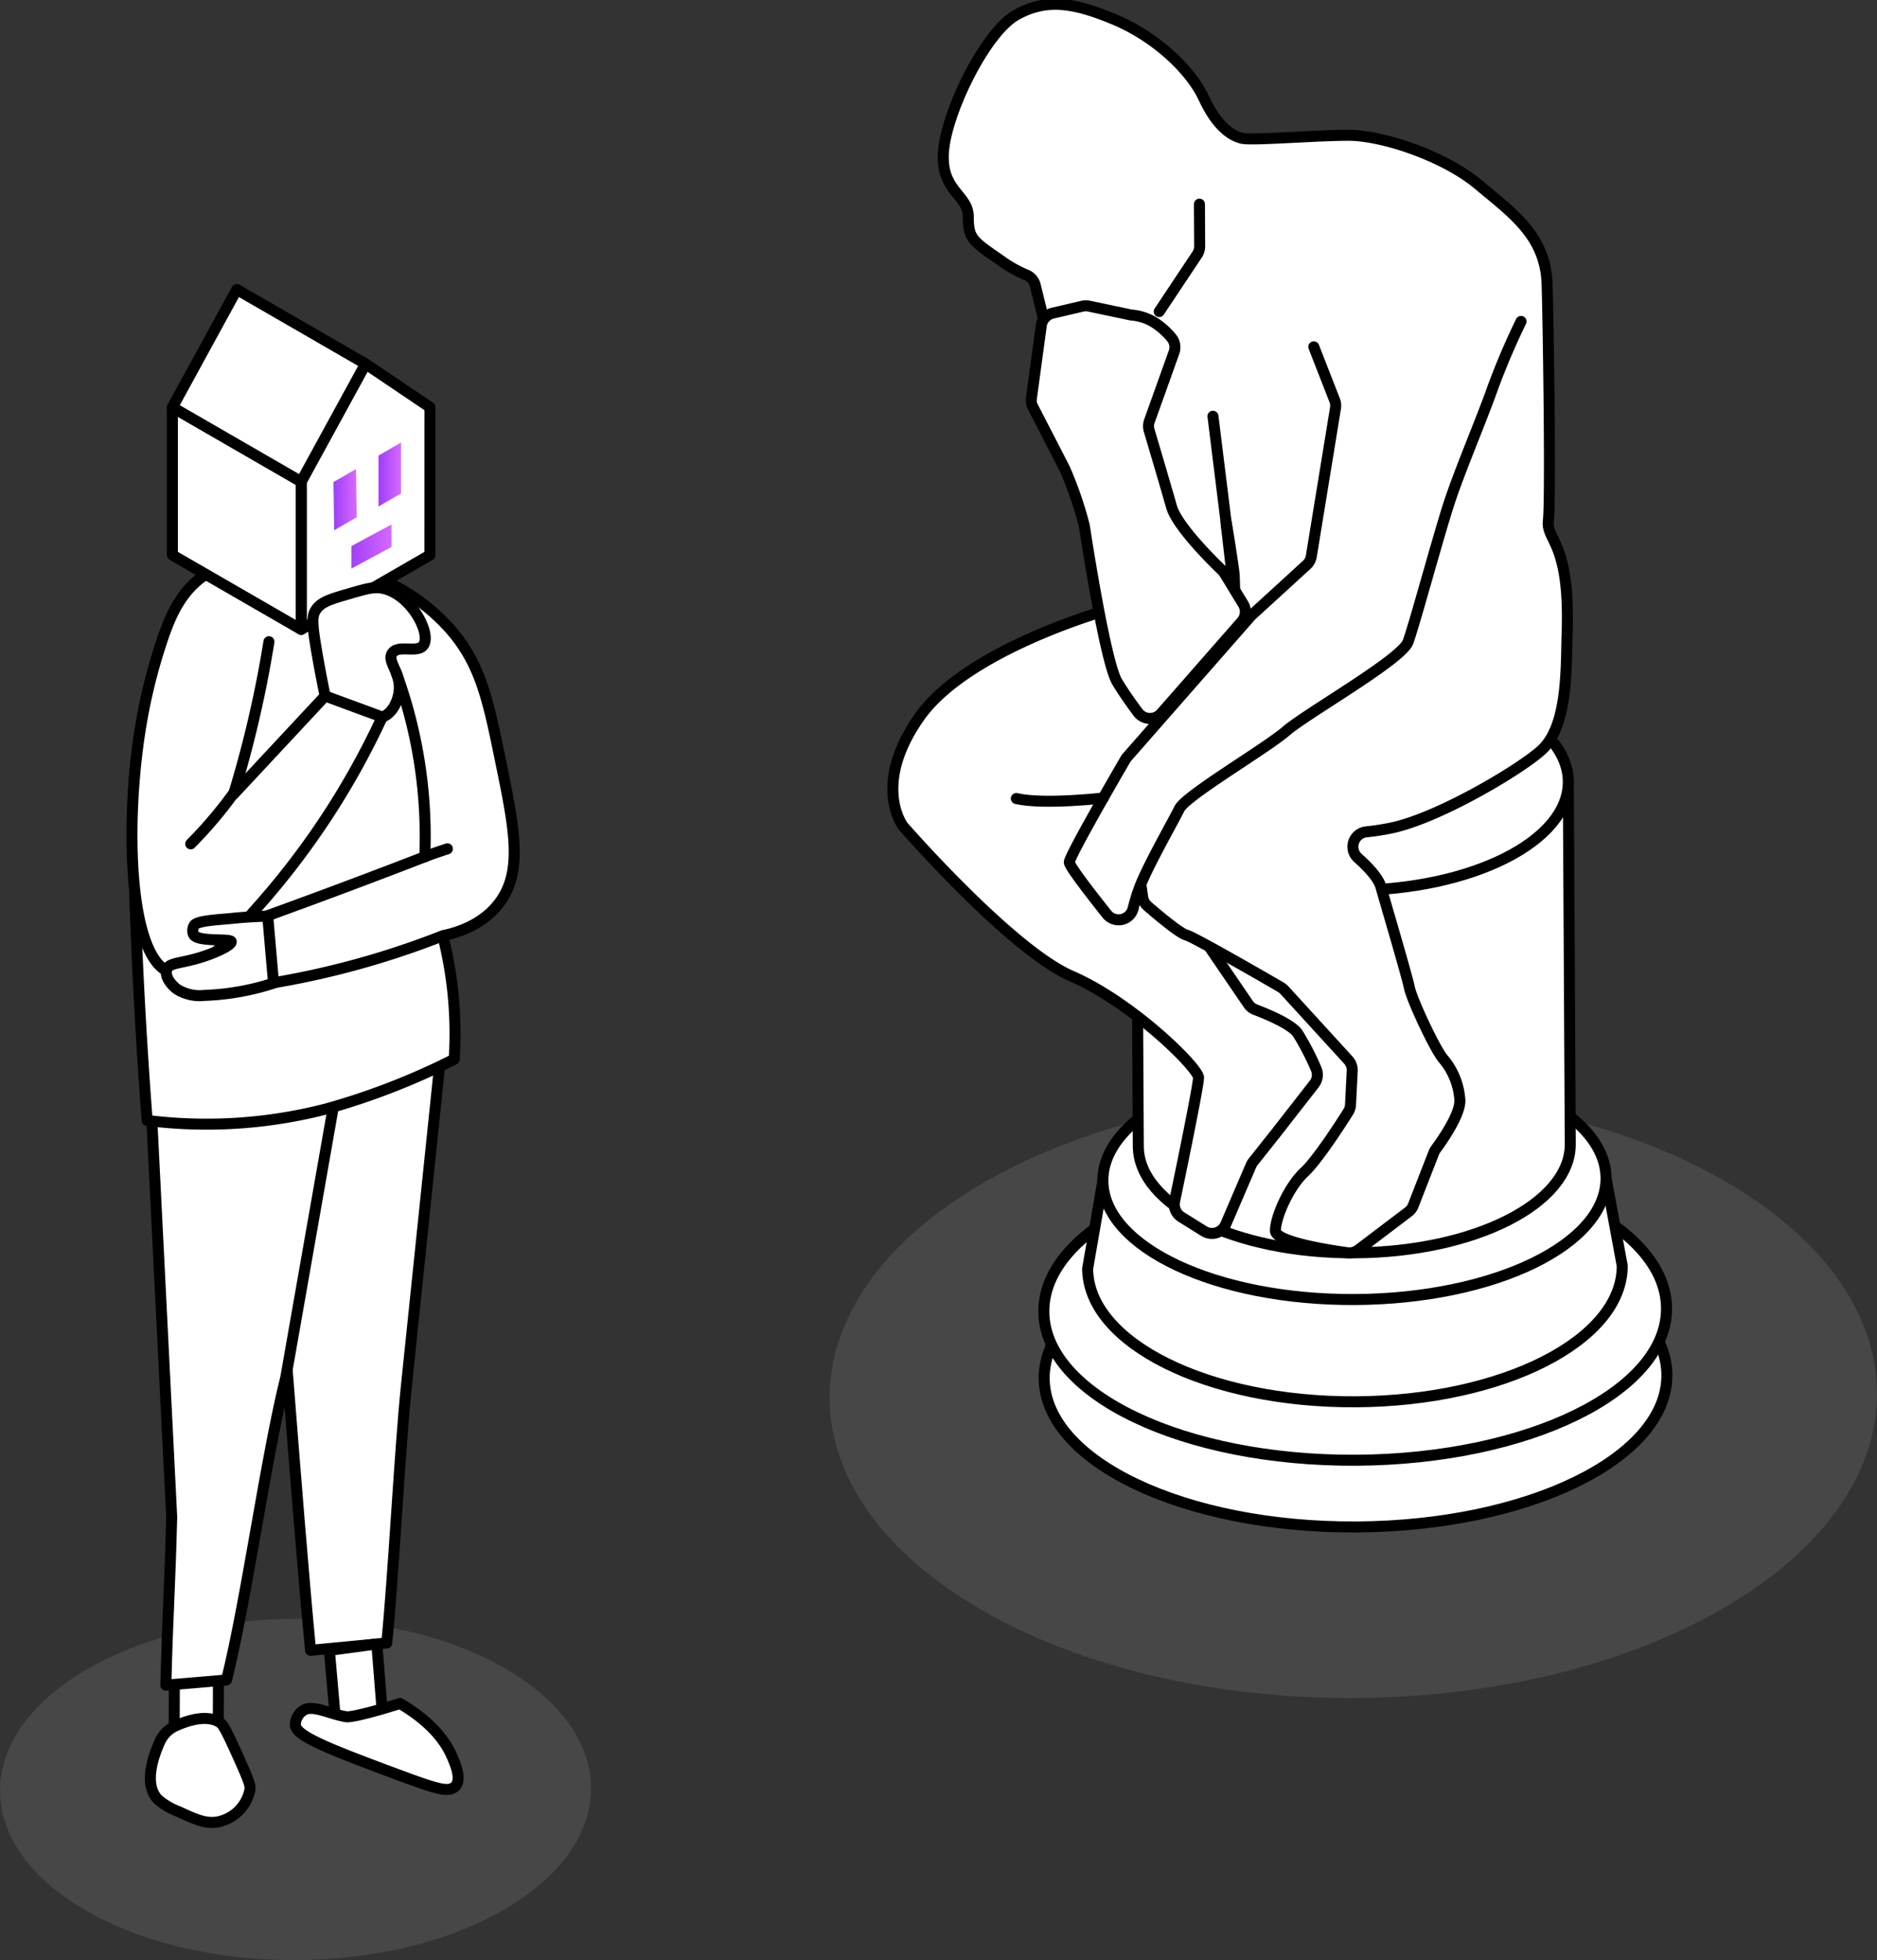 <svg id="Groupe_10187" data-name="Groupe 10187" xmlns="http://www.w3.org/2000/svg" xmlns:xlink="http://www.w3.org/1999/xlink" width="341.008" height="356.038" viewBox="0 0 341.008 356.038">
  <rect x="0" y="0" width="341.008" height="356.038" fill="#333333" stroke="none"/>
  <defs>
    <linearGradient id="linear-gradient" y1="0.5" x2="1" y2="0.5" gradientUnits="objectBoundingBox">
      <stop offset="0" stop-color="#8b2ff7"/>
      <stop offset="1" stop-color="#eb79ff"/>
    </linearGradient>
    <clipPath id="clip-path">
      <rect id="Rectangle_3847" data-name="Rectangle 3847" width="341.008" height="356.038" fill="none"/>
    </clipPath>
    <clipPath id="clip-path-3">
      <rect id="Rectangle_3843" data-name="Rectangle 3843" width="190.291" height="109.865" fill="none"/>
    </clipPath>
    <clipPath id="clip-path-4">
      <rect id="Rectangle_3844" data-name="Rectangle 3844" width="107.376" height="61.993" fill="none"/>
    </clipPath>
    <clipPath id="clip-path-5">
      <path id="Tracé_41812" data-name="Tracé 41812" d="M81.374,125.33v4.087l7.282-3.919v-4.087Z" transform="translate(-81.374 -121.411)" stroke="rgba(0,0,0,0)" stroke-width="1" fill="url(#linear-gradient)"/>
    </clipPath>
    <clipPath id="clip-path-6">
      <path id="Tracé_41814" data-name="Tracé 41814" d="M77.206,110.948l.129,8.752,4.1-2.367-.129-8.751Z" transform="translate(-77.206 -108.582)" stroke="rgba(0,0,0,0)" stroke-width="1" fill="url(#linear-gradient)"/>
    </clipPath>
    <clipPath id="clip-path-7">
      <path id="Tracé_41816" data-name="Tracé 41816" d="M87.645,104.8v9.251l4.1-2.366v-9.251Z" transform="translate(-87.645 -102.437)" stroke="rgba(0,0,0,0)" stroke-width="1" fill="url(#linear-gradient)"/>
    </clipPath>
  </defs>
  <g id="Groupe_10186" data-name="Groupe 10186" clip-path="url(#clip-path)">
    <g id="Groupe_10177" data-name="Groupe 10177">
      <g id="Groupe_10176" data-name="Groupe 10176" clip-path="url(#clip-path)">
        <g id="Groupe_10172" data-name="Groupe 10172" transform="translate(150.717 198.561)" opacity="0.3">
          <g id="Groupe_10171" data-name="Groupe 10171">
            <g id="Groupe_10170" data-name="Groupe 10170" clip-path="url(#clip-path-3)">
              <path id="Tracé_41765" data-name="Tracé 41765" d="M219.733,346.947c37.04,21.386,97.282,21.276,134.555-.243s37.462-56.3.421-77.686-97.283-21.276-134.555.243-37.461,56.3-.421,77.686" transform="translate(-192.076 -253.049)" fill="#767575"/>
            </g>
          </g>
        </g>
        <path id="Tracé_41766" data-name="Tracé 41766" d="M241.762,311.492c-.082-15.075,25.176-27.433,56.417-27.6s56.63,11.914,56.712,26.989-25.176,27.433-56.416,27.6-56.631-11.914-56.712-26.989" transform="translate(-52.057 -61.128)" fill="#fff"/>
        <path id="Tracé_41767" data-name="Tracé 41767" d="M241.762,311.492c-.082-15.075,25.176-27.433,56.417-27.6s56.63,11.914,56.712,26.989-25.176,27.433-56.416,27.6S241.844,326.567,241.762,311.492Z" transform="translate(-52.057 -61.128)" fill="none" stroke="#000" stroke-linecap="round" stroke-linejoin="round" stroke-width="2"/>
        <path id="Tracé_41768" data-name="Tracé 41768" d="M241.678,296.051c-.082-15.074,25.176-27.433,56.417-27.6s56.63,11.914,56.712,26.988-25.176,27.433-56.416,27.6-56.631-11.913-56.712-26.989" transform="translate(-52.039 -57.803)" fill="#fff"/>
        <path id="Tracé_41769" data-name="Tracé 41769" d="M241.678,296.051c-.082-15.074,25.176-27.433,56.417-27.6s56.63,11.914,56.712,26.988-25.176,27.433-56.416,27.6S241.76,311.127,241.678,296.051Z" transform="translate(-52.039 -57.803)" fill="none" stroke="#000" stroke-linecap="round" stroke-linejoin="round" stroke-width="2"/>
        <path id="Tracé_41770" data-name="Tracé 41770" d="M254.592,273.2l-2.768,15.95c.073,13.505,21.874,24.335,48.693,24.19s48.5-11.211,48.428-24.716l-2.94-15.919Z" transform="translate(-54.224 -58.72)" fill="#fff"/>
        <path id="Tracé_41771" data-name="Tracé 41771" d="M254.592,273.2l-2.768,15.95c.073,13.505,21.874,24.335,48.693,24.19s48.5-11.211,48.428-24.716l-2.94-15.919Z" transform="translate(-54.224 -58.72)" fill="none" stroke="#000" stroke-linecap="round" stroke-linejoin="round" stroke-width="2"/>
        <path id="Tracé_41772" data-name="Tracé 41772" d="M255.352,267.283c-.065-12.046,20.345-21.922,45.588-22.06s45.76,9.517,45.825,21.564-20.345,21.923-45.588,22.06-45.76-9.517-45.825-21.564" transform="translate(-54.984 -52.802)" fill="#fff"/>
        <path id="Tracé_41773" data-name="Tracé 41773" d="M255.352,267.283c-.065-12.046,20.345-21.922,45.588-22.06s45.76,9.517,45.825,21.564-20.345,21.923-45.588,22.06S255.417,279.33,255.352,267.283Z" transform="translate(-54.984 -52.802)" fill="none" stroke="#000" stroke-linecap="round" stroke-linejoin="round" stroke-width="2"/>
        <path id="Tracé_41774" data-name="Tracé 41774" d="M263.1,181.364l.357,65.83c.058,10.792,17.674,19.445,39.345,19.327s39.191-8.961,39.133-19.753l-.356-65.83Z" transform="translate(-56.651 -38.961)" fill="#fff"/>
        <path id="Tracé_41775" data-name="Tracé 41775" d="M263.1,181.364l.357,65.83c.058,10.792,17.674,19.445,39.345,19.327s39.191-8.961,39.133-19.753l-.356-65.83Z" transform="translate(-56.651 -38.961)" fill="none" stroke="#000" stroke-linecap="round" stroke-linejoin="round" stroke-width="2"/>
        <path id="Tracé_41776" data-name="Tracé 41776" d="M263.1,176.06c-.059-10.792,17.462-19.636,39.133-19.753s39.286,8.536,39.344,19.327-17.461,19.635-39.133,19.753-39.286-8.536-39.345-19.327" transform="translate(-56.651 -33.657)" fill="#fff"/>
        <path id="Tracé_41777" data-name="Tracé 41777" d="M263.1,176.06c-.059-10.792,17.462-19.636,39.133-19.753s39.286,8.536,39.344,19.327-17.461,19.635-39.133,19.753S263.155,186.852,263.1,176.06Z" transform="translate(-56.651 -33.657)" fill="none" stroke="#000" stroke-linecap="round" stroke-linejoin="round" stroke-width="2"/>
        <path id="Tracé_41778" data-name="Tracé 41778" d="M262.776,159.863l-10.233,23.124a2.721,2.721,0,0,0,.242,2.637l18.521,27.139a2.7,2.7,0,0,0,1.274,1.008c1.857.7,6.459,2.573,7.675,4.269a47.8,47.8,0,0,1,3.354,6.451,2.713,2.713,0,0,1-.339,2.786l-6.919,8.876-4.174,5.258a2.692,2.692,0,0,0-.37.618l-4.613,10.741A2.724,2.724,0,0,1,263.248,254l-4.111-2.566a2.715,2.715,0,0,1-1.226-2.86c1.131-5.428,4.353-21,4.346-22.461-.009-1.766-11.992-13.628-23.057-18.43-10.635-4.614-29.1-25.507-30.522-27.123a2.1,2.1,0,0,1-.181-.232c-.712-1.052-5.006-8.3,3.085-19.754,8.768-12.409,34.518-19.514,34.518-19.514" transform="translate(-44.512 -30.375)" fill="#fff"/>
        <path id="Tracé_41779" data-name="Tracé 41779" d="M262.776,159.863l-10.233,23.124a2.721,2.721,0,0,0,.242,2.637l18.521,27.139a2.7,2.7,0,0,0,1.274,1.008c1.857.7,6.459,2.573,7.675,4.269a47.8,47.8,0,0,1,3.354,6.451,2.713,2.713,0,0,1-.339,2.786l-6.919,8.876-4.174,5.258a2.692,2.692,0,0,0-.37.618l-4.613,10.741A2.724,2.724,0,0,1,263.248,254l-4.111-2.566a2.715,2.715,0,0,1-1.226-2.86c1.131-5.428,4.353-21,4.346-22.461-.009-1.766-11.992-13.628-23.057-18.43-10.635-4.614-29.1-25.507-30.522-27.123a2.1,2.1,0,0,1-.181-.232c-.712-1.052-5.006-8.3,3.085-19.754,8.768-12.409,34.518-19.514,34.518-19.514" transform="translate(-44.512 -30.375)" fill="none" stroke="#000" stroke-linecap="round" stroke-linejoin="round" stroke-width="2"/>
        <path id="Tracé_41780" data-name="Tracé 41780" d="M254.272,160.712l.349,2.436a2.72,2.72,0,0,0,.916,1.674c1.715,1.48,5.789,4.915,7,5.228,1.412.363,14.8,8.1,17.172,9.475a2.667,2.667,0,0,1,.64.516l11.634,12.727a2.722,2.722,0,0,1,.71,1.975l-.309,6.124a2.7,2.7,0,0,1-.411,1.308c-1.285,2.039-5.561,8.7-7.974,10.948-2.862,2.67-5.268,8.214-5.256,10.648.01,2.014,9.719,3.525,13.065,3.985a2.711,2.711,0,0,0,2.009-.529l9.076-6.88a2.722,2.722,0,0,0,.892-1.181l3.735-9.579a2.688,2.688,0,0,1,.344-.625c.9-1.214,4.406-6.117,4.392-8.818a12.869,12.869,0,0,0-3.137-7.728c-1.558-1.984-5.585-10.592-6.04-12.8s-4.056-14.362-5.182-18.339c-.433-1.528-2.174-3.44-4.153-5.216a2.719,2.719,0,0,1,1.512-4.752c1.289-.127,2.739-.337,4.357-.662,9.063-1.816,24.972-11.491,27.9-14.6,4.377-4.656,4.018-14.662,4.225-20.962.548-16.6-3.846-16.575-3.409-20.34s.034-34.075-.233-42.925-6.483-13.022-12.483-18.08-17.305-8.984-23.721-8.951-17.475.974-19.248.541-4.435-1.969-6.9-7.267-8.908-11.239-16.226-14.3S237.111-.162,231.6,2.964s-12.524,17.322-13.151,24.628,4.466,7.943,4.487,11.925.686,4.422,5.793,7.936a22.906,22.906,0,0,0,4.636,2.652,2.754,2.754,0,0,1,1.741,1.92l1.292,5.276a2.678,2.678,0,0,0,.144.429l20.708,48.1a2.727,2.727,0,0,0,2.607,1.645l8.339-.319a2.724,2.724,0,0,0,2.6-3.033l-1-8.719c-.283-2.469,1.427,8.373,1.457,9.3l.18,5.475c0,.082,0,.163,0,.245l-.969,17.035a2.735,2.735,0,0,1-.4,1.269L254.819,153.6a2.736,2.736,0,0,0-.4,1.336l-.173,5.3a2.68,2.68,0,0,0,.026.476" transform="translate(-47.025 -0.215)" fill="#fff"/>
        <path id="Tracé_41781" data-name="Tracé 41781" d="M254.272,160.712l.349,2.436a2.72,2.72,0,0,0,.916,1.674c1.715,1.48,5.789,4.915,7,5.228,1.412.363,14.8,8.1,17.172,9.475a2.667,2.667,0,0,1,.64.516l11.634,12.727a2.722,2.722,0,0,1,.71,1.975l-.309,6.124a2.7,2.7,0,0,1-.411,1.308c-1.285,2.039-5.561,8.7-7.974,10.948-2.862,2.67-5.268,8.214-5.256,10.648.01,2.014,9.719,3.525,13.065,3.985a2.711,2.711,0,0,0,2.009-.529l9.076-6.88a2.722,2.722,0,0,0,.892-1.181l3.735-9.579a2.688,2.688,0,0,1,.344-.625c.9-1.214,4.406-6.117,4.392-8.818a12.869,12.869,0,0,0-3.137-7.728c-1.558-1.984-5.585-10.592-6.04-12.8s-4.056-14.362-5.182-18.339c-.433-1.528-2.174-3.44-4.153-5.216a2.719,2.719,0,0,1,1.512-4.752c1.289-.127,2.739-.337,4.357-.662,9.063-1.816,24.972-11.491,27.9-14.6,4.377-4.656,4.018-14.662,4.225-20.962.548-16.6-3.846-16.575-3.409-20.34s.034-34.075-.233-42.925-6.483-13.022-12.483-18.08-17.305-8.984-23.721-8.951-17.475.974-19.248.541-4.435-1.969-6.9-7.267-8.908-11.239-16.226-14.3S237.111-.162,231.6,2.964s-12.524,17.322-13.151,24.628,4.466,7.943,4.487,11.925.686,4.422,5.793,7.936a22.906,22.906,0,0,0,4.636,2.652,2.754,2.754,0,0,1,1.741,1.92l1.292,5.276a2.678,2.678,0,0,0,.144.429l20.708,48.1a2.727,2.727,0,0,0,2.607,1.645l8.339-.319a2.724,2.724,0,0,0,2.6-3.033l-1-8.719c-.283-2.469,1.427,8.373,1.457,9.3l.18,5.475c0,.082,0,.163,0,.245l-.969,17.035a2.735,2.735,0,0,1-.4,1.269L254.819,153.6a2.736,2.736,0,0,0-.4,1.336l-.173,5.3A2.68,2.68,0,0,0,254.272,160.712Z" transform="translate(-47.025 -0.215)" fill="none" stroke="#000" stroke-linecap="round" stroke-linejoin="round" stroke-width="2"/>
        <path id="Tracé_41782" data-name="Tracé 41782" d="M292,79.023l3.79,9.706a2.722,2.722,0,0,1,.151,1.43l-4.392,26.9a2.722,2.722,0,0,1-.851,1.572l-9.962,9.106a2.574,2.574,0,0,0-.21.214l-22.453,25.6a2.637,2.637,0,0,0-.3.418c-1.185,2.036-10.192,17.549-10.187,18.672,0,.723,3.8,5.632,6.824,9.431a2.718,2.718,0,0,0,4.764-1.022,33.494,33.494,0,0,1,1.261-4.066c1.583-4.016,5.953-11.655,7.144-14.065s15.68-10.9,19.42-14.128,20.927-12.956,22.113-16.158,5.513-19.257,7.487-25.28,5.935-15.262,7.91-20.883a130.574,130.574,0,0,1,5.143-12.061" transform="translate(-53.312 -16.023)" fill="#fff"/>
        <path id="Tracé_41783" data-name="Tracé 41783" d="M292,79.023l3.79,9.706a2.722,2.722,0,0,1,.151,1.43l-4.392,26.9a2.722,2.722,0,0,1-.851,1.572l-9.962,9.106a2.574,2.574,0,0,0-.21.214l-22.453,25.6a2.637,2.637,0,0,0-.3.418c-1.185,2.036-10.192,17.549-10.187,18.672,0,.723,3.8,5.632,6.824,9.431a2.718,2.718,0,0,0,4.764-1.022,33.494,33.494,0,0,1,1.261-4.066c1.583-4.016,5.953-11.655,7.144-14.065s15.68-10.9,19.42-14.128,20.927-12.956,22.113-16.158,5.513-19.257,7.487-25.28,5.935-15.262,7.91-20.883a130.574,130.574,0,0,1,5.143-12.061" transform="translate(-53.312 -16.023)" fill="none" stroke="#000" stroke-linecap="round" stroke-linejoin="round" stroke-width="2"/>
        <path id="Tracé_41784" data-name="Tracé 41784" d="M240.585,74.409,238.8,87.576a2.7,2.7,0,0,0,.276,1.611c1.133,2.188,4.415,8.536,5.81,11.28a68.233,68.233,0,0,1,3.486,10.125,2.292,2.292,0,0,1,.057.274c.3,1.959,3.779,24.595,5.935,28.218,1.137,1.911,2.615,3.985,3.8,5.569a2.722,2.722,0,0,0,4.225.157l14.6-16.65a2.723,2.723,0,0,0,.279-3.213l-3.376-5.543a2.741,2.741,0,0,0-.445-.552c-1.408-1.349-8.172-7.958-9.191-11.554-.943-3.332-3.293-11.266-4.069-13.879a2.71,2.71,0,0,1,.048-1.689l4.47-12.492a2.706,2.706,0,0,0-.5-2.7,13.082,13.082,0,0,0-3.471-2.95,9.344,9.344,0,0,0-3.8-1.124l-7.687-1.616a2.713,2.713,0,0,0-1.181.013l-5.4,1.263a2.724,2.724,0,0,0-2.079,2.286" transform="translate(-51.414 -15.243)" fill="#fff"/>
        <path id="Tracé_41785" data-name="Tracé 41785" d="M240.585,74.409,238.8,87.576a2.7,2.7,0,0,0,.276,1.611c1.133,2.188,4.415,8.536,5.81,11.28a68.233,68.233,0,0,1,3.486,10.125,2.292,2.292,0,0,1,.057.274c.3,1.959,3.779,24.595,5.935,28.218,1.137,1.911,2.615,3.985,3.8,5.569a2.722,2.722,0,0,0,4.225.157l14.6-16.65a2.723,2.723,0,0,0,.279-3.213l-3.376-5.543a2.741,2.741,0,0,0-.445-.552c-1.408-1.349-8.172-7.958-9.191-11.554-.943-3.332-3.293-11.266-4.069-13.879a2.71,2.71,0,0,1,.048-1.689l4.47-12.492a2.706,2.706,0,0,0-.5-2.7,13.082,13.082,0,0,0-3.471-2.95,9.344,9.344,0,0,0-3.8-1.124l-7.687-1.616a2.713,2.713,0,0,0-1.181.013l-5.4,1.263A2.724,2.724,0,0,0,240.585,74.409Z" transform="translate(-51.414 -15.243)" fill="none" stroke="#000" stroke-linecap="round" stroke-linejoin="round" stroke-width="2"/>
        <line id="Ligne_7050" data-name="Ligne 7050" x1="2.609" y1="21.027" transform="translate(220.366 75.606)" fill="#fff"/>
        <line id="Ligne_7051" data-name="Ligne 7051" x1="2.609" y1="21.027" transform="translate(220.366 75.606)" fill="none" stroke="#000" stroke-linecap="round" stroke-linejoin="round" stroke-width="2"/>
        <path id="Tracé_41786" data-name="Tracé 41786" d="M251.1,184.74s-10.9,1.238-15.792.086" transform="translate(-50.667 -39.779)" fill="#fff"/>
        <path id="Tracé_41787" data-name="Tracé 41787" d="M251.1,184.74s-10.9,1.238-15.792.086" transform="translate(-50.667 -39.779)" fill="none" stroke="#000" stroke-linecap="round" stroke-linejoin="round" stroke-width="2"/>
        <path id="Tracé_41788" data-name="Tracé 41788" d="M268.4,66.767l6.889-10.348a2.725,2.725,0,0,0,.457-1.525l-.042-7.633" transform="translate(-57.794 -10.177)" fill="#fff"/>
        <path id="Tracé_41789" data-name="Tracé 41789" d="M268.4,66.767l6.889-10.348a2.725,2.725,0,0,0,.457-1.525l-.042-7.633" transform="translate(-57.794 -10.177)" fill="none" stroke="#000" stroke-linecap="round" stroke-linejoin="round" stroke-width="2"/>
        <g id="Groupe_10175" data-name="Groupe 10175" transform="translate(0 294.045)" opacity="0.3">
          <g id="Groupe_10174" data-name="Groupe 10174">
            <g id="Groupe_10173" data-name="Groupe 10173" clip-path="url(#clip-path-4)">
              <path id="Tracé_41790" data-name="Tracé 41790" d="M15.607,427.718c20.9,12.067,54.894,12.005,75.926-.137s21.138-31.768.238-43.836-54.894-12.006-75.926.137-21.138,31.769-.238,43.836" transform="translate(0 -374.735)" fill="#767575"/>
            </g>
          </g>
        </g>
        <path id="Tracé_41791" data-name="Tracé 41791" d="M48.333,400.027l.037-11.31-8.014.583-.035,10.727Z" transform="translate(-8.682 -83.701)" fill="#fff"/>
        <path id="Tracé_41792" data-name="Tracé 41792" d="M48.333,400.027l.037-11.31-8.014.583-.035,10.727Z" transform="translate(-8.682 -83.701)" fill="none" stroke="#000" stroke-linecap="round" stroke-linejoin="round" stroke-width="2"/>
        <path id="Tracé_41793" data-name="Tracé 41793" d="M83.472,350.188c1.185-11.452,2.369-35.011,3.554-46.465L93.6,240.356,61.373,252.608c2.754,28.937,5.509,69.977,8.263,98.915Z" transform="translate(-13.215 -51.755)" fill="#fff"/>
        <path id="Tracé_41794" data-name="Tracé 41794" d="M83.472,350.188c1.185-11.452,2.369-35.011,3.554-46.465L93.6,240.356,61.373,252.608c2.754,28.937,5.509,69.977,8.263,98.915Z" transform="translate(-13.215 -51.755)" fill="none" stroke="#000" stroke-linecap="round" stroke-linejoin="round" stroke-width="2"/>
        <path id="Tracé_41795" data-name="Tracé 41795" d="M48.658,359.712c3.588-14.272,7.177-40.649,10.763-54.919q4.519-25.707,9.036-51.424h-33.6L38.7,330.107c-.354,13.812-.709,16.728-1.062,30.539Z" transform="translate(-7.507 -54.557)" fill="#fff"/>
        <path id="Tracé_41796" data-name="Tracé 41796" d="M48.658,359.712c3.588-14.272,7.177-40.649,10.763-54.919q4.519-25.707,9.036-51.424h-33.6L38.7,330.107c-.354,13.812-.709,16.728-1.062,30.539Z" transform="translate(-7.507 -54.557)" fill="none" stroke="#000" stroke-linecap="round" stroke-linejoin="round" stroke-width="2"/>
        <path id="Tracé_41797" data-name="Tracé 41797" d="M77.374,394.437l-1.114-12.727,8.606-1.16.085.831L86.065,395.4Z" transform="translate(-16.421 -81.942)" fill="#fff"/>
        <path id="Tracé_41798" data-name="Tracé 41798" d="M77.374,394.437l-1.114-12.727,8.606-1.16.085.831L86.065,395.4Z" transform="translate(-16.421 -81.942)" fill="none" stroke="#000" stroke-linecap="round" stroke-linejoin="round" stroke-width="2"/>
        <path id="Tracé_41799" data-name="Tracé 41799" d="M36.621,401.827a5.764,5.764,0,0,1,2.979-2.775c2.152-.942,5.4-1.935,7.658-.638.659.377,1.046.843,3.566,6.452,2.05,4.565,2.181,5.119,2.064,5.942a7.4,7.4,0,0,1-5.818,5.773c-2.21.4-4.083-.468-7.132-1.87a12.361,12.361,0,0,1-3.753-2.207c-2.676-2.767-.818-7.971.435-10.675" transform="translate(-7.497 -85.655)" fill="#fff"/>
        <path id="Tracé_41800" data-name="Tracé 41800" d="M36.621,401.827a5.764,5.764,0,0,1,2.979-2.775c2.152-.942,5.4-1.935,7.658-.638.659.377,1.046.843,3.566,6.452,2.05,4.565,2.181,5.119,2.064,5.942a7.4,7.4,0,0,1-5.818,5.773c-2.21.4-4.083-.468-7.132-1.87a12.361,12.361,0,0,1-3.753-2.207C33.51,409.736,35.367,404.531,36.621,401.827Z" transform="translate(-7.497 -85.655)" fill="none" stroke="#000" stroke-linecap="round" stroke-linejoin="round" stroke-width="2"/>
        <path id="Tracé_41801" data-name="Tracé 41801" d="M87.389,394.33c3.444,2.021,7.492,5.141,9.407,9.5.661,1.506,2.113,4.809.224,5.856-1.335.74-3.624-.038-11.853-3.115-11.055-4.133-16.954-6.481-16.778-8.454a3.109,3.109,0,0,1,1.868-2.748h.015c1.8-.633,4.82,1.018,7.469,1.381,0,0,1.366.187,9.649-2.42Z" transform="translate(-14.725 -84.909)" fill="#fff"/>
        <path id="Tracé_41802" data-name="Tracé 41802" d="M87.389,394.33c3.444,2.021,7.492,5.141,9.407,9.5.661,1.506,2.113,4.809.224,5.856-1.335.74-3.624-.038-11.853-3.115-11.055-4.133-16.954-6.481-16.778-8.454a3.109,3.109,0,0,1,1.868-2.748h.015c1.8-.633,4.82,1.018,7.469,1.381,0,0,1.366.187,9.649-2.42Z" transform="translate(-14.725 -84.909)" fill="none" stroke="#000" stroke-linecap="round" stroke-linejoin="round" stroke-width="2"/>
        <path id="Tracé_41803" data-name="Tracé 41803" d="M97.537,162.987c-2.287-11.14-3.622-17.619-9.27-24.01a35.715,35.715,0,0,0-15.194-9.962l-.458-11.271-19.378-2.336-.927,11.379a15.4,15.4,0,0,0-8.576,2.571c-4.192,2.839-6.086,7.286-7.326,10.814a105.554,105.554,0,0,0-5.7,33.12q.585,28.327,2.64,55.077a86.82,86.82,0,0,0,32.643-2.122,127.019,127.019,0,0,0,23.144-9,72.6,72.6,0,0,0-2.075-22.432c2.889-.612,7.053-2.01,9.95-5.565,4.727-5.8,3.107-13.693.526-26.266" transform="translate(-6.612 -24.85)" fill="#fff"/>
        <path id="Tracé_41804" data-name="Tracé 41804" d="M97.537,162.987c-2.287-11.14-3.622-17.619-9.27-24.01a35.715,35.715,0,0,0-15.194-9.962l-.458-11.271-19.378-2.336-.927,11.379a15.4,15.4,0,0,0-8.576,2.571c-4.192,2.839-6.086,7.286-7.326,10.814a105.554,105.554,0,0,0-5.7,33.12q.585,28.327,2.64,55.077a86.82,86.82,0,0,0,32.643-2.122,127.019,127.019,0,0,0,23.144-9,72.6,72.6,0,0,0-2.075-22.432c2.889-.612,7.053-2.01,9.95-5.565C101.738,183.453,100.117,175.56,97.537,162.987Z" transform="translate(-6.612 -24.85)" fill="none" stroke="#000" stroke-linecap="round" stroke-linejoin="round" stroke-width="2"/>
        <path id="Tracé_41805" data-name="Tracé 41805" d="M93.124,118.957l-23.394,13.5V105.62l11.7-21.395,11.7,7.888Z" transform="translate(-15.014 -18.136)" fill="#fff"/>
        <path id="Tracé_41806" data-name="Tracé 41806" d="M93.124,118.957l-23.394,13.5V105.62l11.7-21.395,11.7,7.888Z" transform="translate(-15.014 -18.136)" fill="none" stroke="#000" stroke-linecap="round" stroke-linejoin="round" stroke-width="2"/>
        <path id="Tracé_41807" data-name="Tracé 41807" d="M63.309,134.628,39.915,121.121V94.276l23.394,13.507Z" transform="translate(-8.595 -20.3)" fill="#fff"/>
        <path id="Tracé_41808" data-name="Tracé 41808" d="M63.309,134.628,39.915,121.121V94.276l23.394,13.507Z" transform="translate(-8.595 -20.3)" fill="none" stroke="#000" stroke-linecap="round" stroke-linejoin="round" stroke-width="2"/>
        <path id="Tracé_41809" data-name="Tracé 41809" d="M39.915,88.405l11.7-21.395L75.007,80.517l-11.7,21.395Z" transform="translate(-8.595 -14.429)" fill="#fff"/>
        <path id="Tracé_41810" data-name="Tracé 41810" d="M39.915,88.405l11.7-21.395L75.007,80.517l-11.7,21.395Z" transform="translate(-8.595 -14.429)" fill="none" stroke="#000" stroke-linecap="round" stroke-linejoin="round" stroke-width="2"/>
      </g>
    </g>
    <g id="Groupe_10179" data-name="Groupe 10179" transform="translate(63.852 95.268)">
      <g id="Groupe_10178" data-name="Groupe 10178" clip-path="url(#clip-path-5)">
        <path id="Tracé_41811" data-name="Tracé 41811" d="M77.577,125.183l7.551,7.551,5.69-9.6-7.551-7.551Z" transform="translate(-80.556 -120.156)" stroke="rgba(0,0,0,0)" stroke-width="1" fill="url(#linear-gradient)"/>
      </g>
    </g>
    <g id="Groupe_10181" data-name="Groupe 10181" transform="translate(60.582 85.202)">
      <g id="Groupe_10180" data-name="Groupe 10180" clip-path="url(#clip-path-6)">
        <path id="Tracé_41813" data-name="Tracé 41813" d="M75.3,117.2l5.156,5.156,2.067-13.278-5.156-5.156Z" transform="translate(-76.795 -107.578)" stroke="rgba(0,0,0,0)" stroke-width="1" fill="url(#linear-gradient)"/>
      </g>
    </g>
    <g id="Groupe_10183" data-name="Groupe 10183" transform="translate(68.773 80.38)">
      <g id="Groupe_10182" data-name="Groupe 10182" clip-path="url(#clip-path-7)">
        <path id="Tracé_41815" data-name="Tracé 41815" d="M86.007,111.769l4.93,4.93,1.739-13.976-4.93-4.93Z" transform="translate(-87.292 -101.437)" stroke="rgba(0,0,0,0)" stroke-width="1" fill="url(#linear-gradient)"/>
      </g>
    </g>
    <g id="Groupe_10185" data-name="Groupe 10185">
      <g id="Groupe_10184" data-name="Groupe 10184" clip-path="url(#clip-path)">
        <path id="Tracé_41817" data-name="Tracé 41817" d="M74.671,155.71c-.4-1.917-.906-4.467-1.432-7.488-1.008-5.792-.995-7.024-.247-8.158.957-1.452,2.7-1.958,6.18-2.967,2.808-.814,4.211-1.221,5.686-.989,5.271.829,9.2,8.253,7.664,10.383-1.1,1.529-4.63-.207-5.686,1.483-.986,1.579,1.8,3.551,1.236,7.17-.268,1.707-1.288,3.819-3.029,4.388a4.072,4.072,0,0,1-2.6-.185,35.183,35.183,0,0,1-7.776-3.636" transform="translate(-15.601 -29.294)" fill="#fff"/>
        <path id="Tracé_41818" data-name="Tracé 41818" d="M74.671,155.71c-.4-1.917-.906-4.467-1.432-7.488-1.008-5.792-.995-7.024-.247-8.158.957-1.452,2.7-1.958,6.18-2.967,2.808-.814,4.211-1.221,5.686-.989,5.271.829,9.2,8.253,7.664,10.383-1.1,1.529-4.63-.207-5.686,1.483-.986,1.579,1.8,3.551,1.236,7.17-.268,1.707-1.288,3.819-3.029,4.388a4.072,4.072,0,0,1-2.6-.185A35.183,35.183,0,0,1,74.671,155.71Z" transform="translate(-15.601 -29.294)" fill="none" stroke="#000" stroke-linecap="round" stroke-linejoin="round" stroke-width="2"/>
        <path id="Tracé_41819" data-name="Tracé 41819" d="M55.441,148.205c-.819,5.1-1.885,10.515-3.27,16.2-.982,4.034-2.045,7.868-3.152,11.5l16.63-17.839,10.372,3.821A140.92,140.92,0,0,1,53.654,196.11c-7.354,8.316-11.95,13.4-15.945,12.237-7.909-2.3-8.464-27.6-5.49-45.172a100.83,100.83,0,0,1,4.154-16.208" transform="translate(-6.58 -31.646)" fill="#fff"/>
        <path id="Tracé_41820" data-name="Tracé 41820" d="M55.441,148.205c-.819,5.1-1.885,10.515-3.27,16.2-.982,4.034-2.045,7.868-3.152,11.5l16.63-17.839,10.372,3.821A140.92,140.92,0,0,1,53.654,196.11c-7.354,8.316-11.95,13.4-15.945,12.237-7.909-2.3-8.464-27.6-5.49-45.172a100.83,100.83,0,0,1,4.154-16.208" transform="translate(-6.58 -31.646)" fill="none" stroke="#000" stroke-linecap="round" stroke-linejoin="round" stroke-width="2"/>
        <path id="Tracé_41821" data-name="Tracé 41821" d="M52.067,183.447q-.988,1.372-2.1,2.781a76.761,76.761,0,0,1-5.809,6.551" transform="translate(-9.509 -39.501)" fill="#fff"/>
        <path id="Tracé_41822" data-name="Tracé 41822" d="M52.067,183.447q-.988,1.372-2.1,2.781a76.761,76.761,0,0,1-5.809,6.551" transform="translate(-9.509 -39.501)" fill="none" stroke="#000" stroke-linecap="round" stroke-linejoin="round" stroke-width="2"/>
        <path id="Tracé_41823" data-name="Tracé 41823" d="M93.753,203.517A153.743,153.743,0,0,1,73.151,210c-3.57.854-7.013,1.541-10.307,2.093l-1.057-12.17q7.645-2.77,15.406-5.684,6.71-2.52,13.284-5.066a86.8,86.8,0,0,0-.8-16.007,86.842,86.842,0,0,0-4.359-17.36" transform="translate(-13.304 -33.55)" fill="#fff"/>
        <path id="Tracé_41824" data-name="Tracé 41824" d="M93.753,203.517A153.743,153.743,0,0,1,73.151,210c-3.57.854-7.013,1.541-10.307,2.093l-1.057-12.17q7.645-2.77,15.406-5.684,6.71-2.52,13.284-5.066a86.8,86.8,0,0,0-.8-16.007,86.842,86.842,0,0,0-4.359-17.36" transform="translate(-13.304 -33.55)" fill="none" stroke="#000" stroke-linecap="round" stroke-linejoin="round" stroke-width="2"/>
        <path id="Tracé_41825" data-name="Tracé 41825" d="M40.458,225.346a7.706,7.706,0,0,0,4.931,1.124,45.636,45.636,0,0,0,12.6-2.225l-1.057-12.17c-2.588.064-4.757.233-6.4.4-2.415.244-6.438.4-6.957,1.272a1.784,1.784,0,0,0-.105,1.685c.774,1.387,6.671.662,6.826,1.266.115.448-1.5,1.381-3.752,2.244-4.876,1.868-7.446,1.368-7.95,2.807-.448,1.28.808,2.827,1.86,3.6" transform="translate(-8.291 -45.665)" fill="#fff"/>
        <path id="Tracé_41826" data-name="Tracé 41826" d="M40.458,225.346a7.706,7.706,0,0,0,4.931,1.124,45.636,45.636,0,0,0,12.6-2.225l-1.057-12.17c-2.588.064-4.757.233-6.4.4-2.415.244-6.438.4-6.957,1.272a1.784,1.784,0,0,0-.105,1.685c.774,1.387,6.671.662,6.826,1.266.115.448-1.5,1.381-3.752,2.244-4.876,1.868-7.446,1.368-7.95,2.807C38.15,223.029,39.407,224.576,40.458,225.346Z" transform="translate(-8.291 -45.665)" fill="none" stroke="#000" stroke-linecap="round" stroke-linejoin="round" stroke-width="2"/>
        <path id="Tracé_41827" data-name="Tracé 41827" d="M98.35,197.934q1.042-.408,2.163-.8.993-.348,1.947-.649" transform="translate(-21.177 -42.307)" fill="#fff"/>
        <path id="Tracé_41828" data-name="Tracé 41828" d="M98.35,197.934q1.042-.408,2.163-.8.993-.348,1.947-.649" transform="translate(-21.177 -42.307)" fill="none" stroke="#000" stroke-linecap="round" stroke-linejoin="round" stroke-width="2"/>
      </g>
    </g>
  </g>
</svg>
